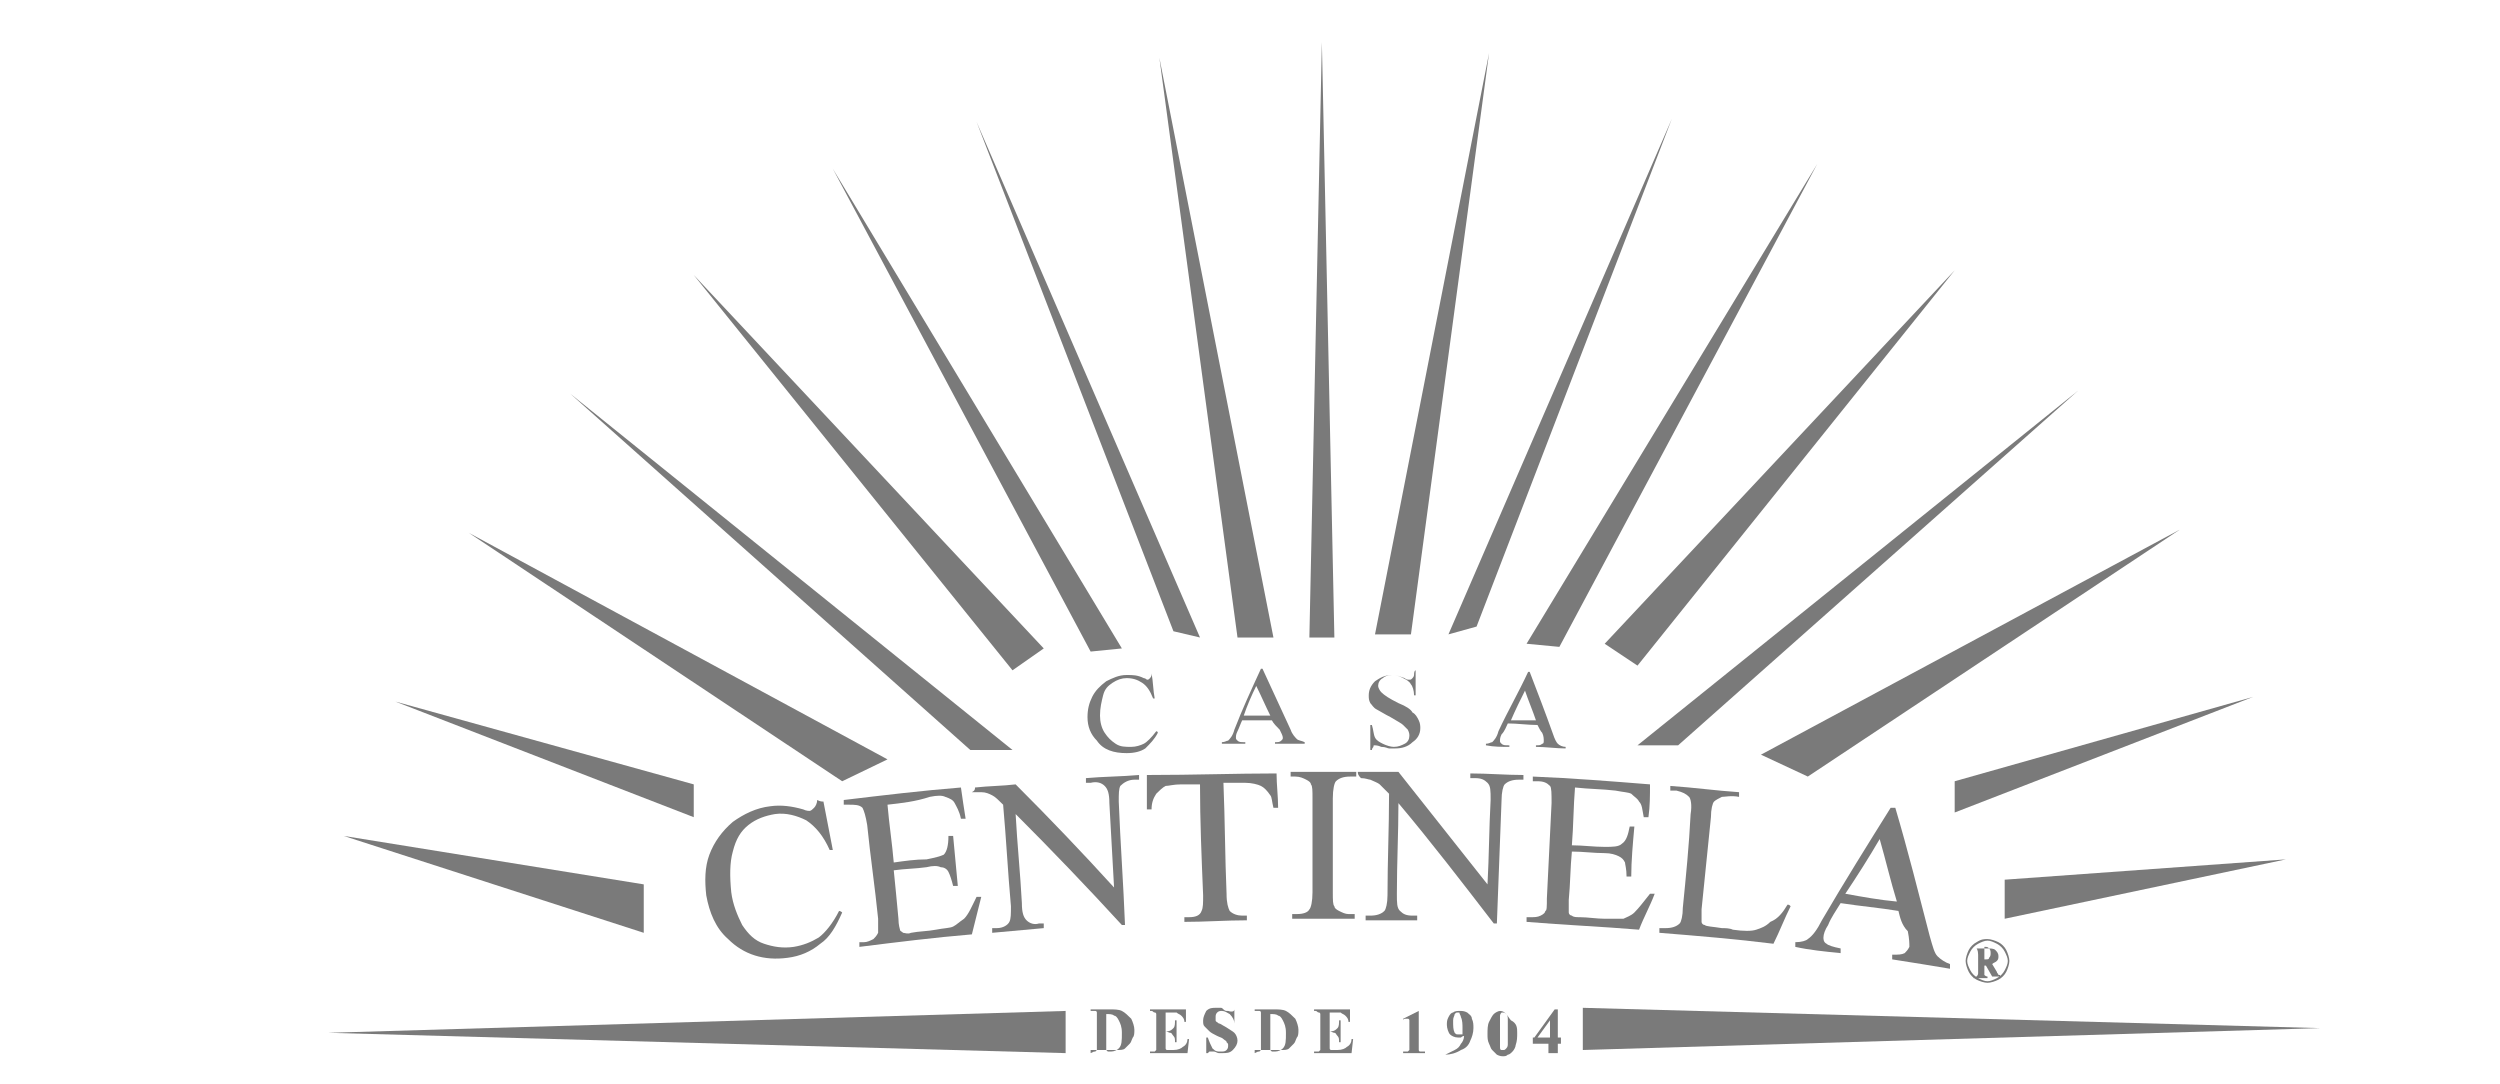 <?xml version="1.0" encoding="utf-8"?>
<!-- Generator: Adobe Illustrator 25.2.0, SVG Export Plug-In . SVG Version: 6.00 Build 0)  -->
<svg version="1.1" id="Capa_1" xmlns="http://www.w3.org/2000/svg" xmlns:xlink="http://www.w3.org/1999/xlink" x="0px" y="0px"
	 viewBox="0 0 160 69.4" style="enable-background:new 0 0 160 69.4;" xml:space="preserve">
<style type="text/css">
	.st0{opacity:0.7;}
	.st1{fill-rule:evenodd;clip-rule:evenodd;fill:#FFFFFF;}
	.st2{fill:#7A7A7A;}
	.st3{fill:#FFFFFF;}
	.st4{fill-rule:evenodd;clip-rule:evenodd;fill:#7A7A7A;}
	.st5{opacity:0.7;fill-rule:evenodd;clip-rule:evenodd;fill:#FFFFFF;}
	.st6{fill-rule:evenodd;clip-rule:evenodd;fill:none;}
	.st7{fill:#787878;}
	.st8{fill:#737372;}
	.st9{opacity:0.75;}
	.st10{fill:none;stroke:#FFFFFF;stroke-width:0.443;stroke-miterlimit:10;}
	.st11{fill:#5385A4;}
	.st12{fill:#BBCDDA;}
	.st13{fill-rule:evenodd;clip-rule:evenodd;fill:#9B9A9A;}
	.st14{fill:#9B9A9A;}
	.st15{opacity:0.36;fill:#FFFFFF;}
	.st16{fill:none;stroke:#000000;stroke-width:2.006;}
	.st17{opacity:0.3;}
	.st18{fill:none;stroke:#000000;stroke-width:2.692;}
	.st19{fill:#CE0E2D;}
	.st20{display:none;fill:url(#SVGID_1_);}
	.st21{fill:#7A7A7A;fill-opacity:0;}
	.st22{fill:none;}
	.st23{clip-path:url(#SVGID_3_);}
	.st24{fill:none;stroke:#7A7A79;stroke-width:3.279;stroke-miterlimit:8.573;}
	.st25{fill:none;stroke:#6E6E6D;stroke-width:2.051;stroke-miterlimit:8.573;}
	.st26{fill:none;stroke:#6D6D6C;stroke-width:2.051;stroke-miterlimit:8.573;}
	.st27{fill:none;stroke:#6C6C6B;stroke-width:2.051;stroke-miterlimit:8.573;}
	.st28{fill:none;stroke:#6B6C6A;stroke-width:2.051;stroke-miterlimit:8.573;}
	.st29{fill:none;stroke:#6A6A69;stroke-width:2.051;stroke-miterlimit:8.573;}
	.st30{fill:none;stroke:#686868;stroke-width:2.051;stroke-miterlimit:8.573;}
	.st31{fill:none;stroke:#676766;stroke-width:2.051;stroke-miterlimit:8.573;}
	.st32{fill:none;stroke:#666665;stroke-width:2.051;stroke-miterlimit:8.573;}
	.st33{fill:none;stroke:#666664;stroke-width:2.051;stroke-miterlimit:8.573;}
	.st34{fill:none;stroke:#646463;stroke-width:2.051;stroke-miterlimit:8.573;}
	.st35{fill:none;stroke:#636262;stroke-width:2.051;stroke-miterlimit:8.573;}
	.st36{fill:none;stroke:#626161;stroke-width:2.051;stroke-miterlimit:8.573;}
	.st37{fill:none;stroke:#222121;stroke-width:2.051;stroke-miterlimit:8.573;}
	.st38{fill:none;stroke:#202020;stroke-width:2.051;stroke-miterlimit:8.573;}
	.st39{fill:none;stroke:#1F1F1E;stroke-width:2.051;stroke-miterlimit:8.573;}
	.st40{fill:none;stroke:#1E1E1D;stroke-width:2.051;stroke-miterlimit:8.573;}
	.st41{fill:none;stroke:#1D1D1C;stroke-width:2.051;stroke-miterlimit:8.573;}
	.st42{fill:none;stroke:#1C1B1B;stroke-width:2.051;stroke-miterlimit:8.573;}
	.st43{fill:none;stroke:#1A1A19;stroke-width:2.051;stroke-miterlimit:8.573;}
	.st44{fill:none;stroke:#191918;stroke-width:2.051;stroke-miterlimit:8.573;}
	.st45{fill:none;stroke:#161617;stroke-width:2.051;stroke-miterlimit:8.573;}
	.st46{fill:none;stroke:#151615;stroke-width:2.051;stroke-miterlimit:8.573;}
	.st47{fill:none;stroke:#141414;stroke-width:2.051;stroke-miterlimit:8.573;}
	.st48{fill:none;stroke:#7A7A79;stroke-width:2.051;stroke-miterlimit:8.573;}
	.st49{fill:none;stroke:#79797A;stroke-width:2.051;stroke-miterlimit:8.573;}
	.st50{fill:none;stroke:#7A7A78;stroke-width:2.051;stroke-miterlimit:8.573;}
	.st51{fill:none;stroke:#797879;stroke-width:2.051;stroke-miterlimit:8.573;}
	.st52{fill:none;stroke:#787977;stroke-width:2.051;stroke-miterlimit:8.573;}
	.st53{fill:none;stroke:#787877;stroke-width:2.051;stroke-miterlimit:8.573;}
	.st54{fill:none;stroke:#767676;stroke-width:2.051;stroke-miterlimit:8.573;}
	.st55{fill:none;stroke:#777676;stroke-width:2.051;stroke-miterlimit:8.573;}
	.st56{fill:none;stroke:#757575;stroke-width:2.051;stroke-miterlimit:8.573;}
	.st57{fill:none;stroke:#747574;stroke-width:2.051;stroke-miterlimit:8.573;}
	.st58{fill:none;stroke:#747473;stroke-width:2.051;stroke-miterlimit:8.573;}
	.st59{fill:none;stroke:#737373;stroke-width:2.051;stroke-miterlimit:8.573;}
	.st60{fill:none;stroke:#737372;stroke-width:2.051;stroke-miterlimit:8.573;}
	.st61{fill:none;stroke:#727270;stroke-width:2.051;stroke-miterlimit:8.573;}
	.st62{fill:none;stroke:#717171;stroke-width:2.051;stroke-miterlimit:8.573;}
	.st63{fill:none;stroke:#717170;stroke-width:2.051;stroke-miterlimit:8.573;}
	.st64{fill:none;stroke:#707070;stroke-width:2.051;stroke-miterlimit:8.573;}
	.st65{fill:none;stroke:#70706F;stroke-width:2.051;stroke-miterlimit:8.573;}
	.st66{fill:none;stroke:#6F6F6E;stroke-width:2.051;stroke-miterlimit:8.573;}
	.st67{fill:none;stroke:#686867;stroke-width:2.051;stroke-miterlimit:8.573;}
	.st68{fill:none;stroke:#656464;stroke-width:2.051;stroke-miterlimit:8.573;}
	.st69{fill:none;stroke:#646362;stroke-width:2.051;stroke-miterlimit:8.573;}
	.st70{fill:none;stroke:#60605F;stroke-width:2.051;stroke-miterlimit:8.573;}
	.st71{fill:none;stroke:#5E5E5D;stroke-width:2.051;stroke-miterlimit:8.573;}
	.st72{fill:none;stroke:#5E5D5C;stroke-width:2.051;stroke-miterlimit:8.573;}
	.st73{fill:none;stroke:#5C5B5A;stroke-width:2.051;stroke-miterlimit:8.573;}
	.st74{fill:none;stroke:#595958;stroke-width:2.051;stroke-miterlimit:8.573;}
	.st75{fill:none;stroke:#585857;stroke-width:2.051;stroke-miterlimit:8.573;}
	.st76{fill:none;stroke:#565655;stroke-width:2.051;stroke-miterlimit:8.573;}
	.st77{fill:none;stroke:#545453;stroke-width:2.051;stroke-miterlimit:8.573;}
	.st78{fill:none;stroke:#545252;stroke-width:2.051;stroke-miterlimit:8.573;}
	.st79{fill:none;stroke:#515150;stroke-width:2.051;stroke-miterlimit:8.573;}
	.st80{fill:none;stroke:#4F4F4E;stroke-width:2.051;stroke-miterlimit:8.573;}
	.st81{fill:none;stroke:#4D4D4C;stroke-width:2.051;stroke-miterlimit:8.573;}
	.st82{fill:none;stroke:#4B4B4A;stroke-width:2.051;stroke-miterlimit:8.573;}
	.st83{fill:none;stroke:#4A4A49;stroke-width:2.051;stroke-miterlimit:8.573;}
	.st84{fill:none;stroke:#484847;stroke-width:2.051;stroke-miterlimit:8.573;}
	.st85{fill:none;stroke:#464545;stroke-width:2.051;stroke-miterlimit:8.573;}
	.st86{fill:none;stroke:#454344;stroke-width:2.051;stroke-miterlimit:8.573;}
	.st87{fill:none;stroke:#434342;stroke-width:2.051;stroke-miterlimit:8.573;}
	.st88{fill:none;stroke:#40403F;stroke-width:2.051;stroke-miterlimit:8.573;}
	.st89{fill:none;stroke:#3E3E3D;stroke-width:2.051;stroke-miterlimit:8.573;}
	.st90{fill:none;stroke:#3D3D3B;stroke-width:2.051;stroke-miterlimit:8.573;}
	.st91{fill:none;stroke:#3A3A39;stroke-width:2.051;stroke-miterlimit:8.573;}
	.st92{fill:none;stroke:#383837;stroke-width:2.051;stroke-miterlimit:8.573;}
	.st93{fill:none;stroke:#373635;stroke-width:2.051;stroke-miterlimit:8.573;}
	.st94{fill:none;stroke:#353534;stroke-width:2.051;stroke-miterlimit:8.573;}
	.st95{fill:none;stroke:#343332;stroke-width:2.051;stroke-miterlimit:8.573;}
	.st96{fill:none;stroke:#313130;stroke-width:2.051;stroke-miterlimit:8.573;}
	.st97{fill:none;stroke:#2D2E2D;stroke-width:2.051;stroke-miterlimit:8.573;}
	.st98{fill:none;stroke:#292A29;stroke-width:2.051;stroke-miterlimit:8.573;}
	.st99{fill:none;stroke:#252524;stroke-width:2.051;stroke-miterlimit:8.573;}
	.st100{fill:none;stroke:#212120;stroke-width:2.051;stroke-miterlimit:8.573;}
	.st101{fill:none;stroke:#181819;stroke-width:2.051;stroke-miterlimit:8.573;}
	.st102{fill:none;stroke:#131312;stroke-width:2.051;stroke-miterlimit:8.573;}
	.st103{fill:none;stroke:#121212;stroke-width:2.051;stroke-miterlimit:8.573;}
	.st104{fill:none;stroke:#111111;stroke-width:2.051;stroke-miterlimit:8.573;}
	.st105{fill:none;stroke:#101010;stroke-width:2.051;stroke-miterlimit:8.573;}
	.st106{fill:none;stroke:#0F0F0F;stroke-width:2.051;stroke-miterlimit:8.573;}
	.st107{fill:none;stroke:#0D0E0E;stroke-width:2.051;stroke-miterlimit:8.573;}
	.st108{fill:none;stroke:#0D0E0D;stroke-width:2.051;stroke-miterlimit:8.573;}
	.st109{fill:none;stroke:#0C0D0D;stroke-width:2.051;stroke-miterlimit:8.573;}
	.st110{fill:none;stroke:#0C0C0C;stroke-width:2.051;stroke-miterlimit:8.573;}
	.st111{fill:none;stroke:#0B0C0C;stroke-width:2.051;stroke-miterlimit:8.573;}
	.st112{fill:none;stroke:#0A0B0B;stroke-width:2.051;stroke-miterlimit:8.573;}
	.st113{fill:none;stroke:#090A0A;stroke-width:2.051;stroke-miterlimit:8.573;}
	.st114{fill:none;stroke:#090909;stroke-width:2.051;stroke-miterlimit:8.573;}
	.st115{fill:none;stroke:#080809;stroke-width:2.051;stroke-miterlimit:8.573;}
	.st116{fill:none;stroke:#070708;stroke-width:2.051;stroke-miterlimit:8.573;}
	.st117{fill:none;stroke:#060607;stroke-width:2.051;stroke-miterlimit:8.573;}
	.st118{fill:none;stroke:#050606;stroke-width:2.051;stroke-miterlimit:8.573;}
	.st119{fill:none;stroke:#040505;stroke-width:2.051;stroke-miterlimit:8.573;}
	.st120{fill:none;stroke:#030405;stroke-width:2.051;stroke-miterlimit:8.573;}
	.st121{fill:none;stroke:#030304;stroke-width:2.051;stroke-miterlimit:8.573;}
	.st122{fill:none;stroke:#020303;stroke-width:2.051;stroke-miterlimit:8.573;}
	.st123{fill:none;stroke:#020203;stroke-width:2.051;stroke-miterlimit:8.573;}
	.st124{fill:none;stroke:#525251;stroke-width:2.051;stroke-miterlimit:8.573;}
	.st125{fill:none;stroke:#444444;stroke-width:2.051;stroke-miterlimit:8.573;}
	.st126{fill:none;stroke:#403F3E;stroke-width:2.051;stroke-miterlimit:8.573;}
	.st127{fill:none;stroke:#383736;stroke-width:2.051;stroke-miterlimit:8.573;}
	.st128{fill:none;stroke:#343433;stroke-width:2.051;stroke-miterlimit:8.573;}
	.st129{fill:none;stroke:#333231;stroke-width:2.051;stroke-miterlimit:8.573;}
	.st130{fill:none;stroke:#272726;stroke-width:2.051;stroke-miterlimit:8.573;}
	.st131{fill:none;stroke:#5F5F5E;stroke-width:2.051;stroke-miterlimit:8.573;}
	.st132{fill:none;stroke:#5C5C5B;stroke-width:2.051;stroke-miterlimit:8.573;}
	.st133{fill:none;stroke:#5B5A5A;stroke-width:2.051;stroke-miterlimit:8.573;}
	.st134{fill:none;stroke:#575756;stroke-width:2.051;stroke-miterlimit:8.573;}
	.st135{fill:none;stroke:#565555;stroke-width:2.051;stroke-miterlimit:8.573;}
	.st136{clip-path:url(#SVGID_5_);}
	.st137{fill:none;stroke:#0E0F0E;stroke-width:2.051;stroke-miterlimit:8.573;}
	.st138{fill:none;stroke:#111110;stroke-width:2.051;stroke-miterlimit:8.573;}
	.st139{fill:none;stroke:#030404;stroke-width:2.051;stroke-miterlimit:8.573;}
	.st140{fill:none;stroke:#2B2B2A;stroke-width:2.051;stroke-miterlimit:8.573;}
	.st141{fill:none;stroke:#323231;stroke-width:2.051;stroke-miterlimit:8.573;}
	.st142{fill:none;stroke:#393938;stroke-width:2.051;stroke-miterlimit:8.573;}
	.st143{fill:none;stroke:#3E3D3C;stroke-width:2.051;stroke-miterlimit:8.573;}
	.st144{fill:none;stroke:#424141;stroke-width:2.051;stroke-miterlimit:8.573;}
	.st145{fill:none;stroke:#494948;stroke-width:2.051;stroke-miterlimit:8.573;}
	.st146{clip-path:url(#SVGID_7_);}
	.st147{fill:none;stroke:#020203;stroke-width:4.1;stroke-miterlimit:8.573;}
	.st148{fill:none;stroke:#545353;stroke-width:2.051;stroke-miterlimit:8.573;}
	.st149{fill:none;stroke:#535352;stroke-width:2.051;stroke-miterlimit:8.573;}
	.st150{fill:none;stroke:#4B4A4A;stroke-width:2.051;stroke-miterlimit:8.573;}
	.st151{fill:none;stroke:#30302F;stroke-width:2.051;stroke-miterlimit:8.573;}
	.st152{clip-path:url(#SVGID_9_);}
	.st153{fill:none;stroke:#545453;stroke-width:4.1;stroke-miterlimit:8.573;}
	.st154{fill:none;stroke:#7A7A79;stroke-width:4.1;stroke-miterlimit:8.573;}
	.st155{fill:none;stroke:#616160;stroke-width:2.051;stroke-miterlimit:8.573;}
	.st156{fill:none;stroke:#636363;stroke-width:2.051;stroke-miterlimit:8.573;}
	.st157{fill:none;stroke:#696968;stroke-width:2.051;stroke-miterlimit:8.573;}
	.st158{fill:none;stroke:#6B6B6B;stroke-width:2.051;stroke-miterlimit:8.573;}
	.st159{fill:none;stroke:#777778;stroke-width:2.051;stroke-miterlimit:8.573;}
	.st160{clip-path:url(#SVGID_11_);}
	.st161{fill:none;stroke:#141414;stroke-width:3.279;stroke-miterlimit:8.573;}
	.st162{fill:none;stroke:#242423;stroke-width:2.051;stroke-miterlimit:8.573;}
	.st163{fill:none;stroke:#363635;stroke-width:2.051;stroke-miterlimit:8.573;}
	.st164{fill:none;stroke:#3C3B3B;stroke-width:2.051;stroke-miterlimit:8.573;}
	.st165{fill:none;stroke:#474647;stroke-width:2.051;stroke-miterlimit:8.573;}
	.st166{fill:none;stroke:#504F4F;stroke-width:2.051;stroke-miterlimit:8.573;}
	.st167{fill:none;stroke:#555553;stroke-width:2.051;stroke-miterlimit:8.573;}
	.st168{fill:none;stroke:#5A5959;stroke-width:2.051;stroke-miterlimit:8.573;}
	.st169{fill:none;stroke:#5F5E5E;stroke-width:2.051;stroke-miterlimit:8.573;}
	.st170{fill:none;stroke:#666565;stroke-width:2.051;stroke-miterlimit:8.573;}
	.st171{fill:none;stroke:#6A6A6A;stroke-width:2.051;stroke-miterlimit:8.573;}
	.st172{fill:none;stroke:#302F2E;stroke-width:2.051;stroke-miterlimit:8.573;}
	.st173{fill:none;stroke:#444443;stroke-width:2.051;stroke-miterlimit:8.573;}
	.st174{fill:none;stroke:#4C4C4B;stroke-width:2.051;stroke-miterlimit:8.573;}
	.st175{fill:none;stroke:#575656;stroke-width:2.051;stroke-miterlimit:8.573;}
	.st176{fill:none;stroke:#5D5D5D;stroke-width:2.051;stroke-miterlimit:8.573;}
	.st177{fill:none;stroke:#747474;stroke-width:2.051;stroke-miterlimit:8.573;}
	.st178{fill:none;stroke:#777877;stroke-width:2.051;stroke-miterlimit:8.573;}
	.st179{clip-path:url(#SVGID_13_);}
	.st180{fill:none;stroke:#020203;stroke-width:6.149;stroke-miterlimit:8.573;}
	.st181{fill:none;stroke:#7A7A79;stroke-width:6.149;stroke-miterlimit:8.573;}
	.st182{fill:none;stroke:#141414;stroke-width:6.149;stroke-miterlimit:8.573;}
	.st183{fill:none;stroke:#151515;stroke-width:2.051;stroke-miterlimit:8.573;}
	.st184{fill:none;stroke:#1E1E1E;stroke-width:2.051;stroke-miterlimit:8.573;}
	.st185{fill:none;stroke:#2B2B2B;stroke-width:2.051;stroke-miterlimit:8.573;}
	.st186{fill:none;stroke:#3B3B3A;stroke-width:2.051;stroke-miterlimit:8.573;}
	.st187{fill:none;stroke:#434241;stroke-width:2.051;stroke-miterlimit:8.573;}
	.st188{fill:none;stroke:#494748;stroke-width:2.051;stroke-miterlimit:8.573;}
	.st189{fill:none;stroke:#4C4B4B;stroke-width:2.051;stroke-miterlimit:8.573;}
	.st190{fill:none;stroke:#4F4F4D;stroke-width:2.051;stroke-miterlimit:8.573;}
	.st191{fill:none;stroke:#555454;stroke-width:2.051;stroke-miterlimit:8.573;}
	.st192{fill:none;stroke:#595757;stroke-width:2.051;stroke-miterlimit:8.573;}
	.st193{fill:none;stroke:#626262;stroke-width:2.051;stroke-miterlimit:8.573;}
	.st194{fill:none;stroke:#6D6D6D;stroke-width:2.051;stroke-miterlimit:8.573;}
	.st195{fill:none;stroke:#151415;stroke-width:6.019;stroke-miterlimit:8.573;}
	.st196{fill:none;stroke:#151515;stroke-width:5.886;stroke-miterlimit:8.573;}
	.st197{fill:none;stroke:#161617;stroke-width:5.753;stroke-miterlimit:8.573;}
	.st198{fill:none;stroke:#171717;stroke-width:5.622;stroke-miterlimit:8.573;}
	.st199{fill:none;stroke:#191918;stroke-width:5.489;stroke-miterlimit:8.573;}
	.st200{fill:none;stroke:#1A1A19;stroke-width:5.356;stroke-miterlimit:8.573;}
	.st201{fill:none;stroke:#1A1B1A;stroke-width:5.226;stroke-miterlimit:8.573;}
	.st202{fill:none;stroke:#1C1C1B;stroke-width:5.093;stroke-miterlimit:8.573;}
	.st203{fill:none;stroke:#1D1D1C;stroke-width:4.96;stroke-miterlimit:8.573;}
	.st204{fill:none;stroke:#1D1D1D;stroke-width:4.827;stroke-miterlimit:8.573;}
	.st205{fill:none;stroke:#1E1E1E;stroke-width:4.696;stroke-miterlimit:8.573;}
	.st206{fill:none;stroke:#1F1F1E;stroke-width:4.563;stroke-miterlimit:8.573;}
	.st207{fill:none;stroke:#20201E;stroke-width:4.43;stroke-miterlimit:8.573;}
	.st208{fill:none;stroke:#202020;stroke-width:4.3;stroke-miterlimit:8.573;}
	.st209{fill:none;stroke:#20201F;stroke-width:4.167;stroke-miterlimit:8.573;}
	.st210{fill:none;stroke:#212120;stroke-width:4.034;stroke-miterlimit:8.573;}
	.st211{fill:none;stroke:#222221;stroke-width:3.901;stroke-miterlimit:8.573;}
	.st212{fill:none;stroke:#222222;stroke-width:3.77;stroke-miterlimit:8.573;}
	.st213{fill:none;stroke:#232322;stroke-width:3.637;stroke-miterlimit:8.573;}
	.st214{fill:none;stroke:#242423;stroke-width:3.504;stroke-miterlimit:8.573;}
	.st215{fill:none;stroke:#252424;stroke-width:3.374;stroke-miterlimit:8.573;}
	.st216{fill:none;stroke:#252524;stroke-width:3.241;stroke-miterlimit:8.573;}
	.st217{fill:none;stroke:#262625;stroke-width:3.108;stroke-miterlimit:8.573;}
	.st218{fill:none;stroke:#272726;stroke-width:2.977;stroke-miterlimit:8.573;}
	.st219{fill:none;stroke:#292928;stroke-width:2.844;stroke-miterlimit:8.573;}
	.st220{fill:none;stroke:#292928;stroke-width:2.711;stroke-miterlimit:8.573;}
	.st221{fill:none;stroke:#292A29;stroke-width:2.579;stroke-miterlimit:8.573;}
	.st222{fill:none;stroke:#2B2B2A;stroke-width:2.448;stroke-miterlimit:8.573;}
	.st223{fill:none;stroke:#2B2B2A;stroke-width:2.315;stroke-miterlimit:8.573;}
	.st224{fill:none;stroke:#2B2B2B;stroke-width:2.182;stroke-miterlimit:8.573;}
	.st225{fill:none;stroke:#2C2C2C;stroke-width:2.051;stroke-miterlimit:8.573;}
	.st226{fill:none;stroke:#333332;stroke-width:2.051;stroke-miterlimit:8.573;}
	.st227{fill:none;stroke:#363534;stroke-width:2.051;stroke-miterlimit:8.573;}
	.st228{fill:none;stroke:#404040;stroke-width:2.051;stroke-miterlimit:8.573;}
	.st229{fill:none;stroke:#474746;stroke-width:2.051;stroke-miterlimit:8.573;}
	.st230{fill:none;stroke:#4E4E4D;stroke-width:2.051;stroke-miterlimit:8.573;}
	.st231{fill:none;stroke:#666666;stroke-width:2.051;stroke-miterlimit:8.573;}
	.st232{fill:none;stroke:#515151;stroke-width:2.051;stroke-miterlimit:8.573;}
	.st233{fill:none;stroke:#222221;stroke-width:2.051;stroke-miterlimit:8.573;}
	.st234{fill:none;stroke:#1D1C1C;stroke-width:2.051;stroke-miterlimit:8.573;}
	.st235{fill:none;stroke:#797878;stroke-width:2.051;stroke-miterlimit:8.573;}
	.st236{fill:none;stroke:#727272;stroke-width:2.051;stroke-miterlimit:8.573;}
	.st237{fill:none;stroke:#656565;stroke-width:2.051;stroke-miterlimit:8.573;}
	.st238{fill:none;stroke:#626261;stroke-width:2.051;stroke-miterlimit:8.573;}
	.st239{fill:none;stroke:#50504F;stroke-width:2.051;stroke-miterlimit:8.573;}
	.st240{fill:none;stroke:#4F4E4D;stroke-width:2.051;stroke-miterlimit:8.573;}
	.st241{fill:none;stroke:#434141;stroke-width:2.051;stroke-miterlimit:8.573;}
	.st242{fill:none;stroke:#353433;stroke-width:2.051;stroke-miterlimit:8.573;}
	.st243{fill:none;stroke:#262625;stroke-width:2.051;stroke-miterlimit:8.573;}
	.st244{fill:none;stroke:#232322;stroke-width:2.051;stroke-miterlimit:8.573;}
	.st245{fill:none;stroke:#20201E;stroke-width:2.051;stroke-miterlimit:8.573;}
	.st246{fill:none;stroke:#050607;stroke-width:2.051;stroke-miterlimit:8.573;}
	.st247{fill:none;stroke:#292928;stroke-width:2.051;stroke-miterlimit:8.573;}
	.st248{fill:none;stroke:#3A3938;stroke-width:2.051;stroke-miterlimit:8.573;}
	.st249{fill:none;stroke:#737473;stroke-width:2.051;stroke-miterlimit:8.573;}
	.st250{clip-path:url(#SVGID_15_);}
	.st251{fill:#E5E7E8;}
	.st252{fill-rule:evenodd;clip-rule:evenodd;fill:#E30615;}
	.st253{filter:url(#Adobe_OpacityMaskFilter);}
	.st254{mask:url(#SVGID_16_);}
	.st255{fill:#C6C6C6;}
	.st256{fill:#FFFFFE;}
	.st257{fill:#6E7071;}
	.st258{fill:#6D7071;}
	.st259{fill:#6E6F70;}
	.st260{fill-rule:evenodd;clip-rule:evenodd;fill:#9D9D9C;}
	.st261{fill-rule:evenodd;clip-rule:evenodd;fill:#575756;}
	.st262{fill-rule:evenodd;clip-rule:evenodd;fill:#DADADA;}
	.st263{fill-rule:evenodd;clip-rule:evenodd;fill:#B2B2B2;}
</style>
<g>
	<g>
		<path class="st2" d="M73.7,43.1c0.1,0.5,0.1,1.1,0.2,1.6c0,0-0.1,0-0.1,0c-0.2-0.5-0.4-0.8-0.7-1c-0.3-0.2-0.6-0.3-1-0.3
			c-0.3,0-0.6,0.1-0.9,0.3c-0.3,0.2-0.5,0.4-0.6,0.8c-0.1,0.4-0.2,0.8-0.2,1.3c0,0.4,0.1,0.8,0.3,1.1c0.2,0.3,0.4,0.5,0.7,0.7
			c0.3,0.2,0.6,0.2,1,0.2c0.3,0,0.6-0.1,0.8-0.2c0.2-0.1,0.5-0.4,0.8-0.8c0,0,0.1,0,0.1,0.1c-0.2,0.4-0.5,0.7-0.8,1
			c-0.3,0.2-0.7,0.3-1.2,0.3c-0.8,0-1.5-0.2-1.9-0.8c-0.4-0.4-0.6-0.9-0.6-1.5c0-0.5,0.1-0.9,0.3-1.3c0.2-0.4,0.5-0.7,0.9-1
			c0.4-0.2,0.8-0.4,1.3-0.4c0.4,0,0.7,0,1.1,0.2c0.1,0,0.2,0.1,0.2,0.1c0.1,0,0.1,0,0.2-0.1c0.1-0.1,0.1-0.2,0.1-0.3
			C73.6,43.1,73.6,43.1,73.7,43.1z"/>
		<path class="st2" d="M81.4,46.1c-0.6,0-1.3,0-1.9,0c-0.1,0.2-0.2,0.5-0.3,0.7c-0.1,0.2-0.1,0.3-0.1,0.4c0,0.1,0,0.1,0.1,0.2
			c0.1,0.1,0.2,0.1,0.5,0.1c0,0,0,0.1,0,0.1c-0.5,0-1,0-1.5,0c0,0,0-0.1,0-0.1c0.2,0,0.3-0.1,0.4-0.1c0.1-0.1,0.3-0.3,0.4-0.7
			c0.5-1.3,1.1-2.6,1.7-3.9c0,0,0.1,0,0.1,0c0.6,1.3,1.2,2.6,1.8,3.9c0.1,0.3,0.3,0.5,0.4,0.6c0.1,0.1,0.3,0.1,0.5,0.2
			c0,0,0,0.1,0,0.1c-0.6,0-1.3,0-1.9,0c0,0,0-0.1,0-0.1c0.2,0,0.3,0,0.4-0.1c0.1-0.1,0.1-0.1,0.1-0.2c0-0.1-0.1-0.3-0.2-0.5
			C81.7,46.5,81.5,46.3,81.4,46.1z M81.3,45.8c-0.3-0.6-0.6-1.3-0.9-1.9c-0.3,0.6-0.6,1.3-0.8,1.9C80.2,45.8,80.8,45.8,81.3,45.8z"
			/>
		<path class="st2" d="M90.6,42.9c0,0.5,0,1.1,0,1.6c0,0-0.1,0-0.1,0c0-0.3-0.1-0.6-0.2-0.7c-0.1-0.2-0.3-0.3-0.5-0.4
			c-0.2-0.1-0.4-0.2-0.7-0.2c-0.3,0-0.5,0.1-0.6,0.2c-0.2,0.1-0.3,0.3-0.3,0.5c0,0.1,0.1,0.3,0.2,0.4c0.2,0.2,0.5,0.4,1.1,0.7
			c0.5,0.2,0.8,0.4,0.9,0.6c0.2,0.1,0.3,0.3,0.4,0.5c0.1,0.2,0.1,0.4,0.1,0.5c0,0.4-0.2,0.7-0.5,0.9c-0.3,0.3-0.7,0.4-1.1,0.4
			c-0.1,0-0.3,0-0.4,0c-0.1,0-0.2-0.1-0.5-0.1c-0.2-0.1-0.4-0.1-0.4-0.1c-0.1,0-0.1,0-0.1,0.1c0,0-0.1,0.1-0.1,0.2c0,0-0.1,0-0.1,0
			c0-0.5,0-1.1,0-1.6c0,0,0.1,0,0.1,0c0.1,0.3,0.1,0.6,0.2,0.8c0.1,0.2,0.3,0.3,0.5,0.4c0.2,0.1,0.5,0.2,0.7,0.2
			c0.3,0,0.5-0.1,0.7-0.2c0.2-0.1,0.3-0.3,0.3-0.5c0-0.1,0-0.2-0.1-0.4c-0.1-0.1-0.2-0.2-0.3-0.3c-0.1-0.1-0.3-0.2-0.8-0.5
			c-0.4-0.2-0.7-0.4-0.9-0.5c-0.2-0.1-0.3-0.3-0.4-0.4c-0.1-0.2-0.1-0.3-0.1-0.5c0-0.3,0.1-0.6,0.4-0.9c0.3-0.2,0.6-0.4,1.1-0.4
			c0.3,0,0.5,0.1,0.8,0.2c0.1,0.1,0.2,0.1,0.3,0.1c0.1,0,0.1,0,0.2-0.1c0,0,0.1-0.1,0.1-0.2C90.5,42.9,90.6,42.9,90.6,42.9z"/>
		<path class="st2" d="M98.4,46.4c-0.6,0-1.3-0.1-1.9-0.1c-0.1,0.2-0.2,0.5-0.4,0.7c-0.1,0.2-0.1,0.3-0.1,0.4c0,0.1,0,0.1,0.1,0.2
			c0.1,0.1,0.2,0.1,0.5,0.1c0,0,0,0.1,0,0.1c-0.5,0-1,0-1.5-0.1c0,0,0-0.1,0-0.1c0.2,0,0.3-0.1,0.4-0.1c0.1-0.1,0.3-0.3,0.4-0.7
			c0.6-1.3,1.3-2.5,1.9-3.8c0,0,0.1,0,0.1,0c0.5,1.3,1,2.6,1.5,4c0.1,0.3,0.2,0.5,0.3,0.6c0.1,0.1,0.3,0.2,0.5,0.2c0,0,0,0.1,0,0.1
			c-0.6,0-1.3-0.1-1.9-0.1c0,0,0-0.1,0-0.1c0.2,0,0.3,0,0.4-0.1c0.1,0,0.1-0.1,0.1-0.2c0-0.1,0-0.3-0.1-0.5
			C98.6,46.8,98.5,46.6,98.4,46.4z M98.3,46.1c-0.2-0.6-0.5-1.3-0.7-1.9c-0.3,0.6-0.6,1.2-0.9,1.9C97.2,46.1,97.8,46.1,98.3,46.1z"
			/>
		<path class="st2" d="M52.7,51.3c0.2,1,0.4,2.1,0.6,3.1c-0.1,0-0.1,0-0.2,0c-0.4-0.9-0.9-1.5-1.5-1.9c-0.6-0.3-1.3-0.5-2-0.4
			c-0.6,0.1-1.2,0.3-1.7,0.7c-0.5,0.4-0.8,0.9-1,1.7c-0.2,0.7-0.2,1.6-0.1,2.6c0.1,0.8,0.4,1.5,0.7,2.1c0.4,0.6,0.8,1,1.4,1.2
			c0.6,0.2,1.2,0.3,1.9,0.2c0.6-0.1,1.1-0.3,1.6-0.6c0.4-0.3,0.9-0.9,1.3-1.7c0.1,0,0.2,0.1,0.2,0.1c-0.4,0.9-0.8,1.6-1.4,2
			c-0.6,0.5-1.3,0.8-2.1,0.9c-1.5,0.2-2.8-0.2-3.8-1.2c-0.8-0.7-1.2-1.7-1.4-2.8c-0.1-0.9-0.1-1.8,0.2-2.6c0.3-0.8,0.8-1.5,1.5-2.1
			c0.7-0.5,1.5-0.9,2.4-1c0.7-0.1,1.4,0,2.1,0.2c0.2,0.1,0.4,0.1,0.4,0.1c0.1,0,0.2-0.1,0.3-0.2c0.1-0.1,0.2-0.3,0.2-0.5
			C52.5,51.3,52.6,51.3,52.7,51.3z"/>
		<path class="st2" d="M56.8,51.5c0.1,1.2,0.3,2.5,0.4,3.7c0.7-0.1,1.4-0.2,2.1-0.2c0.5-0.1,0.9-0.2,1.1-0.3
			c0.2-0.2,0.3-0.6,0.3-1.2c0.1,0,0.2,0,0.3,0c0.1,1.1,0.2,2.2,0.3,3.2c-0.1,0-0.2,0-0.3,0c-0.1-0.4-0.2-0.7-0.3-0.9
			c-0.1-0.2-0.3-0.3-0.5-0.3c-0.2-0.1-0.5-0.1-0.9,0c-0.7,0.1-1.4,0.1-2.1,0.2c0.1,1,0.2,2,0.3,3.1c0,0.4,0.1,0.7,0.1,0.7
			c0,0.1,0.1,0.1,0.2,0.2c0.1,0,0.3,0.1,0.5,0c0.5-0.1,1.1-0.1,1.6-0.2c0.5-0.1,0.9-0.1,1.1-0.2c0.2-0.1,0.4-0.3,0.7-0.5
			c0.3-0.3,0.5-0.8,0.8-1.4c0.1,0,0.2,0,0.3,0c-0.2,0.8-0.4,1.6-0.6,2.4c-2.4,0.2-4.8,0.5-7.2,0.8c0-0.1,0-0.2,0-0.3
			c0.1,0,0.2,0,0.3,0c0.2,0,0.4-0.1,0.6-0.2c0.1-0.1,0.2-0.2,0.3-0.4c0-0.2,0-0.5,0-0.9c-0.2-2-0.5-4-0.7-6
			c-0.1-0.6-0.2-0.9-0.3-1.1c-0.2-0.2-0.5-0.2-0.9-0.2c-0.1,0-0.2,0-0.3,0c0-0.1,0-0.2,0-0.3c2.5-0.3,5-0.6,7.5-0.8
			c0.1,0.7,0.2,1.4,0.3,2c-0.1,0-0.2,0-0.3,0c-0.1-0.5-0.3-0.8-0.4-1c-0.1-0.2-0.3-0.3-0.6-0.4c-0.2-0.1-0.5-0.1-1,0
			C58.6,51.3,57.7,51.4,56.8,51.5z"/>
		<path class="st2" d="M62.4,50.4c0.9-0.1,1.8-0.1,2.6-0.2c2.2,2.2,4.3,4.4,6.3,6.6c-0.1-1.8-0.2-3.6-0.3-5.4c0-0.6-0.1-0.9-0.3-1.1
			c-0.2-0.2-0.5-0.3-0.9-0.2c-0.1,0-0.2,0-0.3,0c0-0.1,0-0.2,0-0.3c1.1-0.1,2.3-0.1,3.4-0.2c0,0.1,0,0.2,0,0.3c-0.1,0-0.2,0-0.3,0
			c-0.4,0-0.7,0.2-0.9,0.4c-0.1,0.2-0.1,0.5-0.1,1c0.1,2.6,0.3,5.3,0.4,7.9c-0.1,0-0.2,0-0.2,0c-2.2-2.4-4.5-4.8-6.8-7.1
			c0.1,1.9,0.3,3.8,0.4,5.7c0,0.6,0.1,0.9,0.3,1.1c0.2,0.2,0.5,0.3,0.8,0.2c0.1,0,0.2,0,0.3,0c0,0.1,0,0.2,0,0.3
			c-1.1,0.1-2.2,0.2-3.3,0.3c0-0.1,0-0.2,0-0.3c0.1,0,0.2,0,0.3,0c0.4,0,0.7-0.2,0.8-0.4c0.1-0.2,0.1-0.5,0.1-1
			c-0.2-2.2-0.3-4.3-0.5-6.5c-0.3-0.3-0.5-0.5-0.7-0.6c-0.2-0.1-0.4-0.2-0.7-0.2c-0.1,0-0.4,0-0.6,0C62.4,50.6,62.4,50.5,62.4,50.4z
			"/>
		<path class="st2" d="M81.7,49.5c0,0.7,0.1,1.5,0.1,2.2c-0.1,0-0.2,0-0.3,0c-0.1-0.4-0.1-0.7-0.2-0.8c-0.2-0.3-0.4-0.5-0.6-0.6
			c-0.2-0.1-0.6-0.2-1-0.2c-0.5,0-0.9,0-1.4,0c0.1,2.4,0.1,4.8,0.2,7.1c0,0.6,0.1,0.9,0.2,1.1c0.2,0.2,0.5,0.3,0.8,0.3
			c0.1,0,0.2,0,0.3,0c0,0.1,0,0.2,0,0.3c-1.3,0-2.7,0.1-4,0.1c0-0.1,0-0.2,0-0.3c0.1,0,0.2,0,0.3,0c0.4,0,0.7-0.1,0.8-0.4
			c0.1-0.2,0.1-0.5,0.1-1c-0.1-2.4-0.2-4.8-0.2-7.1c-0.4,0-0.8,0-1.2,0c-0.5,0-0.8,0.1-1,0.1c-0.2,0.1-0.4,0.3-0.6,0.5
			c-0.2,0.3-0.3,0.6-0.3,1c-0.1,0-0.2,0-0.3,0c0-0.7,0-1.5,0-2.2C76.4,49.6,79.1,49.5,81.7,49.5z"/>
		<path class="st2" d="M86.7,58.5c0,0.1,0,0.2,0,0.3c-1.3,0-2.7,0-4,0c0-0.1,0-0.2,0-0.3c0.1,0,0.2,0,0.3,0c0.4,0,0.7-0.1,0.8-0.3
			c0.1-0.1,0.2-0.5,0.2-1.1c0-2,0-4,0-6c0-0.5,0-0.8-0.1-0.9c0-0.1-0.1-0.2-0.3-0.3c-0.2-0.1-0.4-0.2-0.7-0.2c-0.1,0-0.2,0-0.3,0
			c0-0.1,0-0.2,0-0.3c1.4,0,2.8,0,4.2,0c0,0.1,0,0.2,0,0.3c-0.1,0-0.2,0-0.4,0c-0.4,0-0.7,0.1-0.9,0.3c-0.1,0.1-0.2,0.5-0.2,1.1
			c0,2,0,4,0,6c0,0.5,0,0.8,0.1,0.9c0,0.1,0.1,0.2,0.3,0.3c0.2,0.1,0.4,0.2,0.6,0.2C86.5,58.5,86.6,58.5,86.7,58.5z"/>
		<path class="st2" d="M86.9,49.4c0.9,0,1.8,0,2.6,0c1.9,2.4,3.8,4.8,5.7,7.2c0.1-1.8,0.1-3.6,0.2-5.4c0-0.6,0-0.9-0.2-1.1
			c-0.2-0.2-0.4-0.3-0.8-0.3c-0.1,0-0.2,0-0.3,0c0-0.1,0-0.2,0-0.3c1.1,0,2.3,0.1,3.4,0.1c0,0.1,0,0.2,0,0.3c-0.1,0-0.2,0-0.3,0
			c-0.4,0-0.7,0.1-0.9,0.3c-0.1,0.1-0.2,0.5-0.2,1c-0.1,2.6-0.2,5.3-0.3,7.9c-0.1,0-0.2,0-0.2,0c-2-2.6-4-5.2-6.1-7.7
			c0,1.9-0.1,3.8-0.1,5.8c0,0.6,0,0.9,0.2,1.1c0.2,0.2,0.4,0.3,0.8,0.3c0.1,0,0.2,0,0.3,0c0,0.1,0,0.2,0,0.3c-1.1,0-2.2,0-3.3,0
			c0-0.1,0-0.2,0-0.3c0.1,0,0.2,0,0.3,0c0.4,0,0.7-0.1,0.9-0.3c0.1-0.1,0.2-0.5,0.2-1c0-2.2,0.1-4.3,0.1-6.5
			c-0.3-0.3-0.5-0.5-0.6-0.6c-0.1-0.1-0.4-0.2-0.6-0.3c-0.1,0-0.3-0.1-0.6-0.1C86.9,49.6,86.9,49.5,86.9,49.4z"/>
		<path class="st2" d="M100.8,50.4c-0.1,1.2-0.1,2.5-0.2,3.7c0.7,0,1.4,0.1,2.1,0.1c0.5,0,0.9,0,1.1-0.2c0.3-0.2,0.4-0.6,0.5-1.1
			c0.1,0,0.2,0,0.3,0c-0.1,1.1-0.2,2.2-0.2,3.2c-0.1,0-0.2,0-0.3,0c0-0.5-0.1-0.8-0.1-0.9c-0.1-0.2-0.2-0.3-0.4-0.4
			c-0.2-0.1-0.5-0.2-0.9-0.2c-0.7,0-1.4-0.1-2.1-0.1c-0.1,1-0.1,2.1-0.2,3.1c0,0.4,0,0.7,0,0.8c0,0.1,0.1,0.2,0.2,0.2
			c0.1,0.1,0.3,0.1,0.5,0.1c0.5,0,1.1,0.1,1.6,0.1c0.5,0,0.9,0,1.2,0c0.2-0.1,0.5-0.2,0.7-0.4c0.3-0.3,0.6-0.7,1-1.2
			c0.1,0,0.2,0,0.3,0c-0.3,0.8-0.7,1.5-1,2.3c-2.4-0.2-4.8-0.3-7.2-0.5c0-0.1,0-0.2,0-0.3c0.1,0,0.2,0,0.3,0c0.2,0,0.4,0,0.6-0.1
			c0.2-0.1,0.3-0.2,0.3-0.3C99,58.3,99,58,99,57.5c0.1-2,0.2-4,0.3-6.1c0-0.6,0-1-0.1-1.1c-0.2-0.2-0.4-0.3-0.8-0.3
			c-0.1,0-0.2,0-0.3,0c0-0.1,0-0.2,0-0.3c2.5,0.1,5,0.3,7.5,0.5c0,0.7,0,1.4-0.1,2.1c-0.1,0-0.2,0-0.3,0c-0.1-0.5-0.1-0.8-0.3-1
			c-0.1-0.2-0.3-0.3-0.5-0.5c-0.2-0.1-0.5-0.1-1-0.2C102.6,50.5,101.7,50.5,100.8,50.4z"/>
		<path class="st2" d="M114.4,57.9c0.1,0,0.1,0,0.2,0.1c-0.4,0.8-0.7,1.6-1.1,2.4c-2.4-0.3-4.8-0.5-7.3-0.7c0-0.1,0-0.2,0-0.3
			c0.1,0,0.2,0,0.4,0c0.4,0,0.7-0.1,0.9-0.3c0.1-0.1,0.2-0.5,0.2-1c0.2-2,0.4-4,0.5-6c0.1-0.6,0-1-0.1-1.1c-0.2-0.2-0.4-0.3-0.8-0.4
			c-0.1,0-0.2,0-0.4,0c0-0.1,0-0.2,0-0.3c1.5,0.1,2.9,0.3,4.4,0.4c0,0.1,0,0.2,0,0.3c-0.5-0.1-0.9,0-1.1,0c-0.2,0.1-0.4,0.2-0.5,0.3
			c-0.1,0.1-0.2,0.5-0.2,1c-0.2,2-0.4,3.9-0.6,5.9c0,0.4,0,0.6,0,0.8c0,0.1,0.1,0.2,0.2,0.2c0.1,0.1,0.5,0.1,1.1,0.2
			c0.2,0,0.5,0,0.7,0.1c0.7,0.1,1.2,0.1,1.5,0c0.3-0.1,0.6-0.2,0.9-0.5C113.8,58.8,114.1,58.4,114.4,57.9z"/>
		<path class="st2" d="M121.5,58.3c-1.2-0.2-2.4-0.3-3.7-0.5c-0.3,0.5-0.6,0.9-0.8,1.4c-0.2,0.3-0.3,0.6-0.3,0.8
			c0,0.1,0,0.3,0.2,0.4c0.1,0.1,0.4,0.2,0.9,0.3c0,0.1,0,0.2,0,0.3c-1-0.1-2-0.2-2.9-0.4c0-0.1,0-0.2,0-0.3c0.4,0,0.7-0.1,0.8-0.2
			c0.3-0.2,0.6-0.6,0.9-1.2c1.4-2.4,2.9-4.8,4.4-7.2c0.1,0,0.2,0,0.3,0c0.8,2.7,1.5,5.5,2.2,8.2c0.2,0.7,0.3,1.1,0.5,1.3
			c0.2,0.2,0.5,0.4,0.8,0.5c0,0.1,0,0.2,0,0.3c-1.2-0.2-2.4-0.4-3.7-0.6c0-0.1,0-0.2,0-0.3c0.4,0,0.6,0,0.8-0.1
			c0.1-0.1,0.2-0.2,0.3-0.4c0-0.2,0-0.5-0.1-1C121.7,59.2,121.6,58.7,121.5,58.3z M121.4,57.7c-0.4-1.3-0.7-2.6-1.1-4
			c-0.7,1.2-1.4,2.3-2.2,3.5C119.2,57.4,120.3,57.6,121.4,57.7z"/>
	</g>
	<g>
		<path class="st2" d="M69.8,67.4L69.8,67.4L69.8,67.4c0.2-0.1,0.2-0.1,0.3-0.1c0,0,0.1-0.1,0.1-0.1c0,0,0-0.1,0-0.3v-1.8
			c0-0.1,0-0.2,0-0.3c0,0,0-0.1-0.1-0.1c0,0-0.1,0-0.2,0h-0.1v-0.1H71c0.3,0,0.6,0,0.8,0.1c0.2,0.1,0.4,0.3,0.6,0.5
			c0.1,0.2,0.2,0.5,0.2,0.7c0,0.2,0,0.4-0.1,0.5c-0.1,0.2-0.1,0.3-0.2,0.4c-0.1,0.1-0.2,0.2-0.3,0.3c-0.1,0.1-0.3,0.1-0.5,0.1
			c-0.1,0-0.2,0-0.4,0H69.8z M70.8,64.9V67c0,0.1,0,0.2,0,0.2c0,0,0,0,0.1,0.1c0,0,0.1,0,0.2,0c0.2,0,0.4-0.1,0.5-0.2
			c0.2-0.2,0.2-0.5,0.2-1c0-0.4-0.1-0.6-0.2-0.8c-0.1-0.2-0.2-0.3-0.3-0.3C71.2,64.9,71,64.9,70.8,64.9z"/>
		<path class="st2" d="M74.6,64.9V66h0.1c0.2,0,0.3-0.1,0.4-0.2c0.1-0.1,0.1-0.3,0.1-0.5h0.1v1.4h-0.1c0-0.2,0-0.3-0.1-0.4
			c-0.1-0.1-0.1-0.2-0.2-0.2c-0.1,0-0.2-0.1-0.3-0.1v0.8c0,0.2,0,0.2,0,0.3c0,0,0,0.1,0.1,0.1c0,0,0.1,0,0.2,0h0.2
			c0.3,0,0.5-0.1,0.6-0.2c0.2-0.1,0.3-0.3,0.3-0.5h0.1L76,67.4h-2.4v-0.1h0.1c0.1,0,0.1,0,0.2,0c0,0,0.1-0.1,0.1-0.1
			c0,0,0-0.1,0-0.3v-1.8c0-0.1,0-0.2,0-0.2c0,0,0-0.1-0.1-0.1c-0.1,0-0.1-0.1-0.2-0.1h-0.1v-0.1h2.3v0.8h-0.1c0-0.2-0.1-0.3-0.2-0.4
			c-0.1-0.1-0.2-0.1-0.3-0.2c-0.1,0-0.2,0-0.4,0H74.6z"/>
		<path class="st2" d="M79,64.6l0,0.9H79c0-0.2-0.1-0.4-0.3-0.6c-0.2-0.1-0.3-0.2-0.5-0.2c-0.1,0-0.2,0-0.3,0.1
			c-0.1,0.1-0.1,0.2-0.1,0.3c0,0.1,0,0.1,0,0.2c0,0.1,0.1,0.1,0.2,0.2c0.1,0,0.2,0.1,0.4,0.2c0.3,0.2,0.5,0.3,0.6,0.4
			c0.1,0.1,0.2,0.3,0.2,0.5c0,0.2-0.1,0.4-0.3,0.6c-0.2,0.2-0.4,0.2-0.7,0.2c-0.1,0-0.2,0-0.2,0c-0.1,0-0.2-0.1-0.3-0.1
			c-0.1,0-0.1,0-0.2,0c0,0-0.1,0-0.1,0c0,0-0.1,0.1-0.1,0.1h-0.1v-1h0.1c0.1,0.3,0.2,0.5,0.3,0.7c0.2,0.2,0.3,0.2,0.5,0.2
			c0.2,0,0.3,0,0.4-0.1c0.1-0.1,0.1-0.2,0.1-0.3c0-0.1,0-0.1-0.1-0.2c0-0.1-0.1-0.1-0.2-0.2c-0.1-0.1-0.2-0.1-0.4-0.2
			c-0.2-0.1-0.4-0.2-0.5-0.3c-0.1-0.1-0.2-0.2-0.3-0.3c-0.1-0.1-0.1-0.2-0.1-0.4c0-0.2,0.1-0.4,0.2-0.6c0.2-0.2,0.4-0.2,0.6-0.2
			c0.1,0,0.2,0,0.3,0c0.1,0,0.1,0,0.2,0.1s0.2,0.1,0.2,0.1c0,0,0.1,0,0.1,0C78.9,64.8,79,64.7,79,64.6L79,64.6z"/>
		<path class="st2" d="M80.3,67.4L80.3,67.4L80.3,67.4c0.2-0.1,0.2-0.1,0.3-0.1c0,0,0.1-0.1,0.1-0.1c0,0,0-0.1,0-0.3v-1.8
			c0-0.1,0-0.2,0-0.3c0,0,0-0.1-0.1-0.1c0,0-0.1,0-0.2,0h-0.1v-0.1h1.2c0.3,0,0.6,0,0.8,0.1c0.2,0.1,0.4,0.3,0.6,0.5
			c0.1,0.2,0.2,0.5,0.2,0.7c0,0.2,0,0.4-0.1,0.5c-0.1,0.2-0.1,0.3-0.2,0.4c-0.1,0.1-0.2,0.2-0.3,0.3c-0.1,0.1-0.3,0.1-0.5,0.1
			c-0.1,0-0.2,0-0.4,0H80.3z M81.3,64.9V67c0,0.1,0,0.2,0,0.2c0,0,0,0,0.1,0.1c0,0,0.1,0,0.2,0c0.2,0,0.4-0.1,0.5-0.2
			c0.2-0.2,0.2-0.5,0.2-1c0-0.4-0.1-0.6-0.2-0.8c-0.1-0.2-0.2-0.3-0.3-0.3C81.7,64.9,81.5,64.9,81.3,64.9z"/>
		<path class="st2" d="M85.1,64.9V66h0.1c0.2,0,0.3-0.1,0.4-0.2c0.1-0.1,0.1-0.3,0.1-0.5h0.1v1.4h-0.1c0-0.2,0-0.3-0.1-0.4
			c-0.1-0.1-0.1-0.2-0.2-0.2c-0.1,0-0.2-0.1-0.3-0.1v0.8c0,0.2,0,0.2,0,0.3c0,0,0,0.1,0.1,0.1c0,0,0.1,0,0.2,0h0.2
			c0.3,0,0.5-0.1,0.6-0.2c0.2-0.1,0.3-0.3,0.3-0.5h0.1l-0.1,0.9h-2.4v-0.1h0.1c0.1,0,0.1,0,0.2,0c0,0,0.1-0.1,0.1-0.1
			c0,0,0-0.1,0-0.3v-1.8c0-0.1,0-0.2,0-0.2c0,0,0-0.1-0.1-0.1c-0.1,0-0.1-0.1-0.2-0.1h-0.1v-0.1h2.3v0.8h-0.1c0-0.2-0.1-0.3-0.2-0.4
			c-0.1-0.1-0.2-0.1-0.3-0.2c-0.1,0-0.2,0-0.4,0H85.1z"/>
		<path class="st2" d="M90.8,64.7v2.2c0,0.2,0,0.3,0,0.3c0,0,0,0.1,0.1,0.1c0,0,0.1,0,0.2,0h0.1v0.1h-1.4v-0.1h0.1
			c0.1,0,0.2,0,0.2,0c0,0,0.1-0.1,0.1-0.1c0,0,0-0.2,0-0.3v-1.4c0-0.1,0-0.2,0-0.2c0,0,0-0.1-0.1-0.1c0,0-0.1,0-0.1,0
			c-0.1,0-0.2,0-0.2,0.1l0-0.1L90.8,64.7L90.8,64.7z"/>
		<path class="st2" d="M92.5,67.5L92.5,67.5c0.2-0.1,0.4-0.2,0.6-0.3c0.2-0.1,0.3-0.2,0.4-0.4c0.1-0.1,0.2-0.3,0.2-0.5
			c-0.1,0-0.2,0.1-0.2,0.1c-0.1,0-0.1,0-0.2,0c-0.2,0-0.4-0.1-0.5-0.2c-0.1-0.1-0.2-0.4-0.2-0.6c0-0.2,0-0.3,0.1-0.5
			c0.1-0.2,0.2-0.3,0.3-0.3c0.1-0.1,0.3-0.1,0.4-0.1c0.2,0,0.3,0,0.5,0.1c0.1,0.1,0.3,0.2,0.3,0.4c0.1,0.2,0.1,0.4,0.1,0.6
			c0,0.3-0.1,0.6-0.2,0.8c-0.1,0.3-0.3,0.5-0.6,0.6C93.2,67.4,92.8,67.5,92.5,67.5z M93.6,66.2c0-0.2,0-0.3,0-0.4
			c0-0.2,0-0.5-0.1-0.7c0-0.1-0.1-0.2-0.1-0.3c0,0-0.1,0-0.1,0c-0.1,0-0.1,0-0.2,0.1C93.1,65,93,65.1,93,65.3c0,0.4,0,0.6,0.1,0.8
			c0.1,0.1,0.1,0.1,0.2,0.1C93.5,66.2,93.5,66.2,93.6,66.2z"/>
		<path class="st2" d="M97.1,66.1c0,0.3,0,0.5-0.1,0.8c0,0.1-0.1,0.3-0.2,0.4c-0.1,0.1-0.2,0.2-0.3,0.2c-0.1,0.1-0.2,0.1-0.3,0.1
			c-0.1,0-0.2,0-0.4-0.1c-0.1-0.1-0.2-0.2-0.3-0.3c-0.1-0.1-0.1-0.2-0.2-0.4c-0.1-0.2-0.1-0.4-0.1-0.6c0-0.3,0-0.6,0.1-0.8
			c0.1-0.2,0.2-0.4,0.3-0.5c0.1-0.1,0.3-0.2,0.4-0.2c0.2,0,0.3,0.1,0.4,0.2c0.1,0.1,0.2,0.3,0.3,0.4C97.1,65.5,97.1,65.8,97.1,66.1z
			 M96.5,66.1c0-0.5,0-0.8,0-0.8c0-0.2,0-0.3-0.1-0.4c0,0-0.1-0.1-0.2-0.1c-0.1,0-0.1,0-0.1,0c0,0-0.1,0.1-0.1,0.2
			c0,0.1,0,0.5,0,1.2c0,0.4,0,0.6,0,0.8c0,0.1,0,0.2,0.1,0.2c0,0,0.1,0,0.1,0c0.1,0,0.1,0,0.2-0.1c0.1-0.1,0.1-0.2,0.1-0.3
			L96.5,66.1z"/>
		<path class="st2" d="M98.2,66.4l1.3-1.8h0.2v1.8h0.2v0.4h-0.2v0.6h-0.6v-0.6h-1V66.4z M98.4,66.4h0.8v-1.1L98.4,66.4z"/>
	</g>
	<polygon class="st2" points="22,53.5 41.2,59.7 41.2,56.6 	"/>
	<polygon class="st2" points="44.4,52.3 44.4,50.2 25.3,44.9 	"/>
	<polygon class="st2" points="53.9,50 56.8,48.6 30,34.1 	"/>
	<polygon class="st2" points="62.1,48 64.8,48 36.5,25.2 	"/>
	<polygon class="st2" points="64.8,42.9 66.8,41.5 44.4,17.6 	"/>
	<polygon class="st2" points="69.8,41.7 71.8,41.5 53.3,10.8 	"/>
	<polygon class="st2" points="75.1,40.4 76.8,40.8 62.5,7.8 	"/>
	<polygon class="st2" points="79.2,40.8 81.5,40.8 74.2,3.7 	"/>
	<polygon class="st2" points="83.8,40.8 85.4,40.8 84.6,2.7 	"/>
	<polygon class="st2" points="21,66.1 68.2,64.7 68.2,67.4 	"/>
	<polygon class="st2" points="146.3,55 128.3,58.8 128.3,56.3 	"/>
	<polygon class="st2" points="125.1,52 125.1,50 144.2,44.6 	"/>
	<polygon class="st2" points="115.7,49.7 112.7,48.3 139.5,33.9 	"/>
	<polygon class="st2" points="107.4,47.7 104.8,47.7 133,25 	"/>
	<polygon class="st2" points="104.8,42.6 102.7,41.2 125.1,17.3 	"/>
	<polygon class="st2" points="99.8,41.4 97.7,41.2 116.3,10.5 	"/>
	<polygon class="st2" points="94.5,40.1 92.7,40.6 107,7.6 	"/>
	<polygon class="st2" points="90.3,40.6 88,40.6 95.3,3.4 	"/>
	<polygon class="st2" points="148.5,65.8 101.3,64.5 101.3,67.2 	"/>
	<g>
		<path class="st2" d="M127.2,60.1c0.2,0,0.5,0.1,0.7,0.2c0.2,0.1,0.4,0.3,0.5,0.5c0.1,0.2,0.2,0.5,0.2,0.7c0,0.2-0.1,0.5-0.2,0.7
			c-0.1,0.2-0.3,0.4-0.5,0.5c-0.2,0.1-0.5,0.2-0.7,0.2s-0.5-0.1-0.7-0.2c-0.2-0.1-0.4-0.3-0.5-0.5c-0.1-0.2-0.2-0.5-0.2-0.7
			c0-0.2,0.1-0.5,0.2-0.7c0.1-0.2,0.3-0.4,0.5-0.5C126.8,60.1,127,60.1,127.2,60.1z M127.2,60.2c-0.2,0-0.4,0.1-0.6,0.2
			c-0.2,0.1-0.4,0.3-0.5,0.5c-0.1,0.2-0.2,0.4-0.2,0.6c0,0.2,0.1,0.4,0.2,0.6c0.1,0.2,0.3,0.4,0.5,0.5c0.2,0.1,0.4,0.2,0.6,0.2
			c0.2,0,0.4-0.1,0.6-0.2c0.2-0.1,0.4-0.3,0.5-0.5c0.1-0.2,0.2-0.4,0.2-0.6c0-0.2-0.1-0.4-0.2-0.6c-0.1-0.2-0.3-0.4-0.5-0.5
			C127.6,60.3,127.4,60.2,127.2,60.2z M126.5,60.7h0.7c0.2,0,0.4,0,0.5,0.1c0.1,0.1,0.2,0.2,0.2,0.4c0,0.1,0,0.2-0.1,0.3
			c-0.1,0.1-0.2,0.1-0.3,0.2l0.3,0.5c0,0.1,0.1,0.1,0.1,0.2c0,0,0,0,0.1,0v0.1h-0.5l-0.4-0.7H127v0.4c0,0.1,0,0.2,0,0.2
			c0,0,0.1,0.1,0.2,0.1v0.1h-0.9v-0.1c0.1,0,0.1,0,0.2,0c0,0,0.1-0.1,0.1-0.2v-1c0-0.1,0-0.2,0-0.2
			C126.6,60.8,126.5,60.7,126.5,60.7L126.5,60.7z M127,61.4c0,0,0.1,0,0.1,0c0.1,0,0.2,0,0.2-0.1c0.1-0.1,0.1-0.2,0.1-0.3
			c0-0.1,0-0.2-0.1-0.3c-0.1-0.1-0.1-0.1-0.3-0.1H127V61.4z"/>
	</g>
</g>
</svg>
